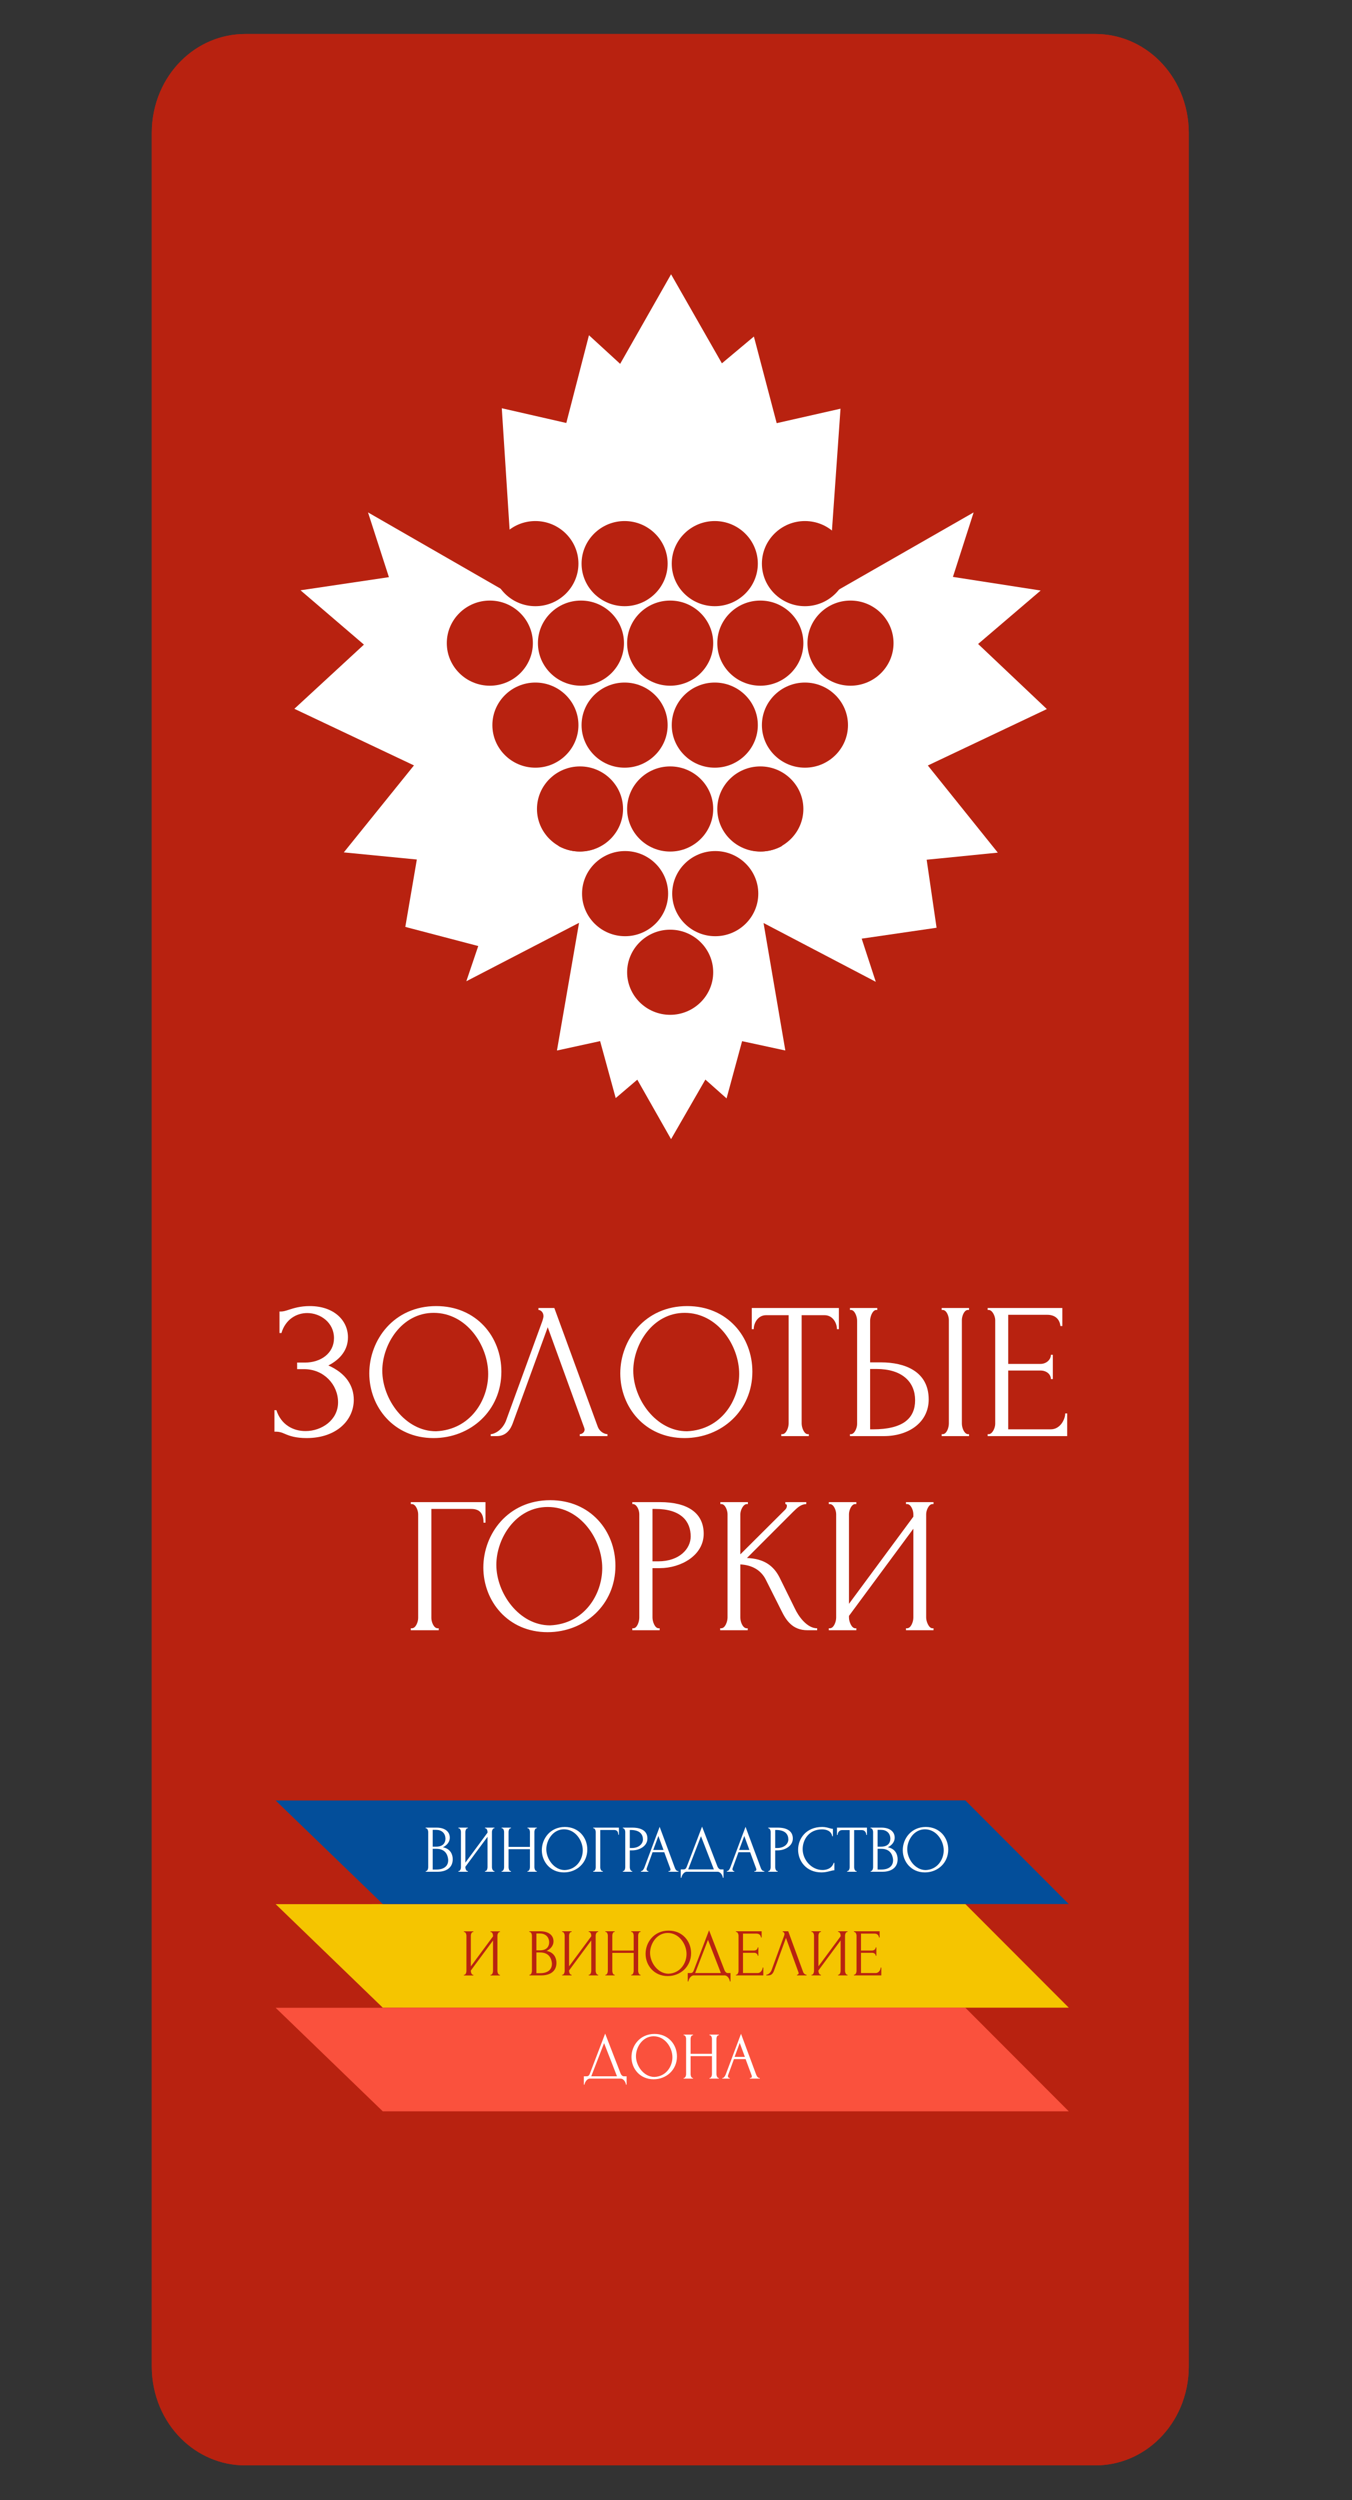 <?xml version="1.0" encoding="UTF-8" standalone="no"?> <svg xmlns="http://www.w3.org/2000/svg" xmlns:xlink="http://www.w3.org/1999/xlink" xmlns:serif="http://www.serif.com/" width="100%" height="100%" viewBox="0 0 237 438" xml:space="preserve" style="fill-rule:evenodd;clip-rule:evenodd;stroke-linecap:round;stroke-linejoin:round;stroke-miterlimit:1.5;"><rect x="0" y="0" width="237" height="438" fill="#333333" stroke="none"/> <g transform="matrix(0.114,0,0,0.114,-267.034,-570.147)"> <g transform="matrix(0.794,0,0,1,-84.607,54.848)"> <path d="M5318.43,5150.7C5318.43,5089.14 5255.5,5039.16 5177.99,5039.16L3531.53,5039.16C3454.02,5039.16 3391.09,5089.14 3391.09,5150.7L3391.09,8583.12C3391.09,8644.68 3454.02,8694.66 3531.53,8694.66L5177.99,8694.66C5255.5,8694.66 5318.43,8644.68 5318.43,8583.12L5318.43,5150.7Z" style="fill:rgb(184,34,16);stroke:rgb(184,34,16);stroke-width:80.94px;"></path> </g> <g transform="matrix(0.794,0,0,1,-84.607,54.848)"> <path d="M5318.43,5150.7C5318.43,5089.14 5255.5,5039.16 5177.99,5039.16L3531.53,5039.16C3454.02,5039.16 3391.09,5089.14 3391.09,5150.7L3391.09,8583.12C3391.09,8644.68 3454.02,8694.66 3531.53,8694.66L5177.99,8694.66C5255.5,8694.66 5318.43,8644.68 5318.43,8583.12L5318.43,5150.7Z" style="fill:rgb(184,34,16);stroke:rgb(184,34,16);stroke-width:80.94px;"></path> </g> <g transform="matrix(1.407,0,0,1.407,731.092,4653.04)"> <g transform="matrix(0.984,0,0,0.972,1249.64,328.814)"> <path d="M302.613,492.142L464.622,586.417L451.186,375.088L522.84,391.659L548.006,293.05L582.655,325.215L639.188,224.583L695.653,324.635L731.179,294.509L756.497,391.861L827.39,375.6L812.734,586.308L975.242,492.144L952.238,564.621L1049.69,579.93L980.215,639.98L1056.56,713.127L924.371,776.532L1002.07,874.449L923.069,882.419L934.073,958.84L850.901,971.106L866.566,1019.61L741.904,953.538L766.104,1096.79L718.082,1086.3L700.836,1150.62L677.304,1129.46L639.188,1196.41L601.695,1129.56L577.714,1150.25L560.397,1086.24L512.44,1096.82L537,953.309L411.801,1018.98L425.043,979.408L344.028,957.91L356.837,882.182L275.724,874.177L353.631,776.437L220.807,712.83L298.072,640.706L227.639,579.654L325.825,564.902L302.613,492.142Z" style="fill:white;"></path> </g> <g transform="matrix(1.063,0,0,1.051,-121.189,-127.11)"> <g transform="matrix(4.167,0,0,4.167,515.851,-279.398)"> <path d="M282.963,322.897C288.421,322.897 292.873,318.446 292.873,312.985C292.873,307.524 288.421,303.072 282.963,303.072C277.502,303.072 273.047,307.524 273.047,312.985C273.047,318.445 277.502,322.898 282.963,322.897Z" style="fill:rgb(184,34,16);stroke:rgb(184,34,16);stroke-width:1.41px;stroke-linecap:butt;stroke-miterlimit:2;"></path> </g> <g transform="matrix(4.167,0,0,4.167,515.851,-279.398)"> <path d="M305.444,322.897C310.902,322.897 315.353,318.446 315.353,312.985C315.353,307.524 310.902,303.072 305.444,303.072C299.982,303.072 295.529,307.524 295.529,312.985C295.531,318.445 299.982,322.898 305.444,322.897Z" style="fill:rgb(184,34,16);stroke:rgb(184,34,16);stroke-width:1.41px;stroke-linecap:butt;stroke-miterlimit:2;"></path> </g> <g transform="matrix(4.167,0,0,4.167,515.851,-279.398)"> <path d="M327.453,322.897C332.916,322.897 337.368,318.446 337.368,312.985C337.369,307.524 332.916,303.072 327.453,303.072C321.996,303.072 317.54,307.524 317.54,312.985C317.54,318.445 321.996,322.898 327.453,322.897Z" style="fill:rgb(184,34,16);stroke:rgb(184,34,16);stroke-width:1.41px;stroke-linecap:butt;stroke-miterlimit:2;"></path> </g> <g transform="matrix(4.167,0,0,4.167,515.851,-279.398)"> <path d="M349.699,322.897C355.161,322.897 359.613,318.446 359.613,312.985C359.616,307.524 355.161,303.072 349.699,303.072C344.24,303.072 339.787,307.524 339.787,312.985C339.787,318.445 344.24,322.898 349.699,322.897Z" style="fill:rgb(184,34,16);stroke:rgb(184,34,16);stroke-width:1.41px;stroke-linecap:butt;stroke-miterlimit:2;"></path> </g> <g transform="matrix(4.167,0,0,4.167,515.851,-279.398)"> <path d="M371.949,322.897C377.408,322.897 381.861,318.446 381.861,312.985C381.861,307.524 377.408,303.072 371.945,303.072C366.49,303.072 362.034,307.524 362.034,312.985C362.034,318.445 366.49,322.898 371.949,322.897Z" style="fill:rgb(184,34,16);stroke:rgb(184,34,16);stroke-width:1.41px;stroke-linecap:butt;stroke-miterlimit:2;"></path> </g> <g transform="matrix(4.167,0,0,4.167,515.851,-279.398)"> <path d="M294.201,343.343C299.662,343.343 304.117,338.892 304.117,333.431C304.117,327.971 299.662,323.52 294.201,323.52C288.742,323.519 284.292,327.971 284.292,333.431C284.292,338.892 288.742,343.343 294.201,343.343Z" style="fill:rgb(184,34,16);stroke:rgb(184,34,16);stroke-width:1.41px;stroke-linecap:butt;stroke-miterlimit:2;"></path> </g> <g transform="matrix(4.167,0,0,4.167,515.851,-279.398)"> <path d="M316.218,343.343C321.671,343.343 326.127,338.892 326.127,333.431C326.127,327.971 321.671,323.52 316.214,323.52C310.756,323.519 306.3,327.971 306.3,333.431C306.3,338.892 310.756,343.343 316.218,343.343Z" style="fill:rgb(184,34,16);stroke:rgb(184,34,16);stroke-width:1.41px;stroke-linecap:butt;stroke-miterlimit:2;"></path> </g> <g transform="matrix(4.167,0,0,4.167,515.851,-279.398)"> <path d="M338.462,343.343C343.921,343.343 348.376,338.892 348.376,333.431C348.376,327.971 343.921,323.52 338.46,323.52C333,323.519 328.549,327.971 328.549,333.431C328.549,338.892 333,343.343 338.462,343.343Z" style="fill:rgb(184,34,16);stroke:rgb(184,34,16);stroke-width:1.41px;stroke-linecap:butt;stroke-miterlimit:2;"></path> </g> <g transform="matrix(4.167,0,0,4.167,515.851,-279.398)"> <path d="M360.708,343.343C366.166,343.343 370.621,338.892 370.621,333.431C370.621,327.971 366.166,323.52 360.708,323.52C355.25,323.519 350.792,327.971 350.792,333.431C350.792,338.892 355.246,343.343 360.708,343.343Z" style="fill:rgb(184,34,16);stroke:rgb(184,34,16);stroke-width:1.41px;stroke-linecap:butt;stroke-miterlimit:2;"></path> </g> <g transform="matrix(4.167,0,0,4.167,515.851,-279.398)"> <path d="M294.201,303.067C299.662,303.067 304.117,298.615 304.117,293.153C304.117,287.694 299.662,283.241 294.201,283.241C288.742,283.24 284.292,287.694 284.292,293.153C284.292,298.615 288.742,303.068 294.201,303.067Z" style="fill:rgb(184,34,16);stroke:rgb(184,34,16);stroke-width:1.41px;stroke-linecap:butt;stroke-miterlimit:2;"></path> </g> <g transform="matrix(4.167,0,0,4.167,515.851,-279.398)"> <path d="M316.218,303.067C321.671,303.067 326.127,298.615 326.127,293.153C326.127,287.694 321.671,283.241 316.214,283.241C310.756,283.24 306.3,287.694 306.3,293.153C306.3,298.615 310.756,303.068 316.218,303.067Z" style="fill:rgb(184,34,16);stroke:rgb(184,34,16);stroke-width:1.41px;stroke-linecap:butt;stroke-miterlimit:2;"></path> </g> <g transform="matrix(4.167,0,0,4.167,515.851,-279.398)"> <path d="M338.462,303.067C343.921,303.067 348.376,298.615 348.376,293.153C348.376,287.694 343.921,283.241 338.46,283.241C333,283.24 328.549,287.694 328.549,293.153C328.549,298.615 333,303.068 338.462,303.067Z" style="fill:rgb(184,34,16);stroke:rgb(184,34,16);stroke-width:1.41px;stroke-linecap:butt;stroke-miterlimit:2;"></path> </g> <g transform="matrix(4.167,0,0,4.167,515.851,-279.398)"> <path d="M360.708,303.067C366.166,303.067 370.621,298.615 370.621,293.153C370.621,287.694 366.166,283.241 360.708,283.241C355.25,283.24 350.792,287.694 350.792,293.153C350.792,298.615 355.246,303.068 360.708,303.067Z" style="fill:rgb(184,34,16);stroke:rgb(184,34,16);stroke-width:1.41px;stroke-linecap:butt;stroke-miterlimit:2;"></path> </g> <g transform="matrix(4.167,0,0,4.167,515.851,-279.398)"> <path d="M305.208,364.259C310.668,364.259 315.123,359.804 315.123,354.343C315.123,348.882 310.667,344.432 305.208,344.432C299.746,344.432 295.296,348.882 295.296,354.343C295.296,359.804 299.746,364.259 305.208,364.259Z" style="fill:rgb(184,34,16);stroke:rgb(184,34,16);stroke-width:1.41px;stroke-linecap:butt;stroke-miterlimit:2;"></path> </g> <g transform="matrix(2.691,3.181,-3.181,2.691,2093.06,-727.362)"> <clipPath id="_clip1"> <rect x="306.904" y="344.432" width="8.219" height="19.827"></rect> </clipPath> <g clip-path="url(#_clip1)"> <path d="M305.208,364.259C310.668,364.259 315.123,359.804 315.123,354.343C315.123,348.882 310.667,344.432 305.208,344.432C299.746,344.432 295.296,348.882 295.296,354.343C295.296,359.804 299.746,364.259 305.208,364.259Z" style="fill:rgb(184,34,16);stroke:rgb(184,34,16);stroke-width:1.42px;stroke-linecap:butt;stroke-miterlimit:2;"></path> </g> </g> <g transform="matrix(4.167,0,0,4.167,515.851,-279.398)"> <path d="M327.453,364.259C332.916,364.259 337.368,359.804 337.368,354.343C337.369,348.882 332.916,344.432 327.453,344.432C321.996,344.432 317.54,348.882 317.54,354.343C317.54,359.804 321.996,364.259 327.453,364.259Z" style="fill:rgb(184,34,16);stroke:rgb(184,34,16);stroke-width:1.41px;stroke-linecap:butt;stroke-miterlimit:2;"></path> </g> <g transform="matrix(4.167,0,0,4.167,515.851,-279.398)"> <path d="M349.699,364.259C355.161,364.259 359.613,359.804 359.613,354.343C359.616,348.882 355.161,344.432 349.699,344.432C344.24,344.432 339.787,348.882 339.787,354.343C339.787,359.804 344.24,364.259 349.699,364.259Z" style="fill:rgb(184,34,16);stroke:rgb(184,34,16);stroke-width:1.41px;stroke-linecap:butt;stroke-miterlimit:2;"></path> </g> <g transform="matrix(4.167,0,0,4.167,515.851,-279.398)"> <path d="M316.333,385.369C321.791,385.369 326.245,380.917 326.245,375.455C326.245,369.993 321.791,365.541 316.332,365.541C310.871,365.541 306.419,369.993 306.419,375.455C306.419,380.917 310.871,385.369 316.333,385.369Z" style="fill:rgb(184,34,16);stroke:rgb(184,34,16);stroke-width:1.41px;stroke-linecap:butt;stroke-miterlimit:2;"></path> </g> <g transform="matrix(4.167,0,0,4.167,515.851,-279.398)"> <path d="M338.58,385.369C344.039,385.369 348.49,380.917 348.49,375.455C348.49,369.993 344.039,365.541 338.576,365.541C333.118,365.541 328.663,369.993 328.663,375.455C328.663,380.917 333.118,385.369 338.58,385.369Z" style="fill:rgb(184,34,16);stroke:rgb(184,34,16);stroke-width:1.41px;stroke-linecap:butt;stroke-miterlimit:2;"></path> </g> <g transform="matrix(4.167,0,0,4.167,515.851,-279.398)"> <path d="M327.453,404.975C332.916,404.975 337.368,400.524 337.368,395.064C337.369,389.602 332.916,385.15 327.453,385.15C321.996,385.15 317.54,389.602 317.54,395.064C317.54,400.524 321.996,404.976 327.453,404.975Z" style="fill:rgb(184,34,16);stroke:rgb(184,34,16);stroke-width:1.41px;stroke-linecap:butt;stroke-miterlimit:2;"></path> </g> <g transform="matrix(-2.691,3.181,3.181,2.691,1667.81,-727.362)"> <clipPath id="_clip2"> <rect x="306.904" y="344.432" width="8.219" height="19.827"></rect> </clipPath> <g clip-path="url(#_clip2)"> <path d="M305.208,364.259C310.668,364.259 315.123,359.804 315.123,354.343C315.123,348.882 310.667,344.432 305.208,344.432C299.746,344.432 295.296,348.882 295.296,354.343C295.296,359.804 299.746,364.259 305.208,364.259Z" style="fill:rgb(184,34,16);stroke:rgb(184,34,16);stroke-width:1.42px;stroke-linecap:butt;stroke-miterlimit:2;"></path> </g> </g> </g> </g> <g transform="matrix(1,0,0,1,2133.8,6104.38)"> <g transform="matrix(4.004,0,0,3.01,-303.547,-3564.31)"> <g> <path d="M235.243,1498.27L235.988,1498.27C237.552,1491.23 241.798,1488.06 245.895,1488.06C250.96,1488.06 256.175,1492.92 256.175,1500.85C256.175,1508.68 251.035,1513.34 245.076,1513.34L242.022,1513.34L242.022,1516.7L244.703,1516.7C252.227,1516.7 257.739,1524.53 257.739,1533.65C257.739,1542.67 251.482,1548.32 245.225,1548.32C240.457,1548.32 235.839,1545.05 234.051,1537.62L233.306,1537.62L233.306,1548.62L233.977,1548.62C235.094,1548.62 236.063,1549.01 237.254,1549.71C239.117,1550.8 241.5,1551.89 245.672,1551.89C257.143,1551.89 263.773,1542.77 263.773,1532.36C263.773,1525.23 260.793,1518.79 254.015,1514.82C258.782,1511.55 261.538,1506.69 261.538,1500.45C261.538,1491.83 256.175,1484.5 246.864,1484.5C243.214,1484.5 240.681,1485.59 238.819,1486.38C237.701,1486.87 236.733,1487.27 235.914,1487.27L235.243,1487.27L235.243,1498.27Z" style="fill:white;fill-rule:nonzero;"></path> <path d="M295.431,1484.5C279.118,1484.5 269.732,1501.84 269.732,1518.88C269.732,1535.93 279.118,1551.89 294.388,1551.89C308.69,1551.89 320.459,1537.81 320.459,1517.99C320.459,1500.15 310.85,1484.5 295.431,1484.5ZM295.356,1548.42C283.512,1548.42 274.723,1532.07 274.723,1517.5C274.723,1504.02 282.172,1487.96 294.462,1487.96C307.126,1487.96 315.394,1504.61 315.394,1519.18C315.394,1532.36 308.69,1547.62 295.356,1548.42Z" style="fill:white;fill-rule:nonzero;"></path> <path d="M338.262,1495.3L352.266,1546.63C352.341,1547.03 352.415,1547.33 352.415,1547.53C352.415,1549.01 351.373,1549.9 350.553,1549.9L350.553,1550.89L361.205,1550.89L361.205,1549.9C359.492,1549.81 358.002,1548.02 357.481,1546.14L340.795,1485.49L334.687,1485.49L334.687,1486.48C335.581,1486.48 336.624,1487.67 336.624,1489.65C336.624,1490.14 336.475,1490.94 336.251,1491.93L322.173,1543.26C320.608,1548.22 317.554,1549.9 316.362,1549.9L316.362,1550.89L318.672,1550.89C322.322,1550.89 324.035,1547.43 324.929,1543.96L338.262,1495.3Z" style="fill:white;fill-rule:nonzero;"></path> <path d="M391.82,1484.5C375.507,1484.5 366.122,1501.84 366.122,1518.88C366.122,1535.93 375.507,1551.89 390.778,1551.89C405.08,1551.89 416.849,1537.81 416.849,1517.99C416.849,1500.15 407.24,1484.5 391.82,1484.5ZM391.746,1548.42C379.902,1548.42 371.112,1532.07 371.112,1517.5C371.112,1504.02 378.561,1487.96 390.852,1487.96C403.515,1487.96 411.784,1504.61 411.784,1519.18C411.784,1532.36 405.08,1547.62 391.746,1548.42Z" style="fill:white;fill-rule:nonzero;"></path> <path d="M438.153,1549.9C436.663,1549.9 435.769,1546.44 435.769,1544.45L435.769,1489.15L444.559,1489.15C447.762,1489.15 449.326,1493.22 449.326,1496.29L450.071,1496.29L450.071,1485.49L416.626,1485.49L416.626,1496.29L417.37,1496.29C417.37,1493.22 418.935,1489.15 422.138,1489.15L430.779,1489.15L430.779,1544.45C430.779,1546.44 429.885,1549.9 428.32,1549.9L427.948,1549.9L427.948,1550.89L438.525,1550.89L438.525,1549.9L438.153,1549.9Z" style="fill:white;fill-rule:nonzero;"></path> <path d="M454.317,1550.89L467.279,1550.89C477.037,1550.89 484.56,1543.76 484.56,1532.16C484.56,1517.89 475.472,1513.24 466.236,1513.24L462.064,1513.24L462.064,1491.93C462.064,1490.05 462.884,1486.77 464.299,1486.48L464.82,1486.48L464.82,1485.49L454.317,1485.49L454.317,1486.48L454.69,1486.48C456.18,1486.48 457.073,1489.95 457.073,1491.93L457.073,1544.75C457.073,1546.63 456.105,1549.9 454.69,1549.9L454.317,1549.9L454.317,1550.89ZM462.064,1547.43L462.064,1516.61L464.522,1516.61C474.281,1516.61 479.346,1523.15 479.346,1532.56C479.346,1541.78 474.727,1547.43 463.182,1547.43L462.064,1547.43ZM489.551,1486.48L489.923,1486.48C491.488,1486.48 492.307,1489.75 492.307,1491.63L492.307,1544.45C492.307,1546.54 491.488,1549.9 489.923,1549.9L489.551,1549.9L489.551,1550.89L500.054,1550.89L500.054,1549.9L499.533,1549.9C498.117,1549.61 497.298,1546.54 497.298,1544.45L497.298,1491.63C497.298,1489.85 498.043,1486.77 499.458,1486.48L500.054,1486.48L500.054,1485.49L489.551,1485.49L489.551,1486.48Z" style="fill:white;fill-rule:nonzero;"></path> <path d="M507.205,1550.89L537.746,1550.89L537.746,1539.3L537.001,1539.3C537.001,1542.08 535.213,1547.43 531.414,1547.43L515.101,1547.43L515.101,1517.4L527.466,1517.4C529.85,1517.4 531.489,1519.38 531.489,1521.76L532.234,1521.76L532.234,1509.37L531.489,1509.37C531.489,1511.85 529.775,1514.03 527.466,1514.03L515.101,1514.03L515.101,1488.95L530.073,1488.95C533.425,1488.95 534.915,1491.63 535.139,1494.7L535.884,1494.7L535.884,1485.49L507.205,1485.49L507.205,1486.48L507.577,1486.48C509.067,1486.48 510.11,1489.75 510.11,1491.63L510.11,1544.65C510.11,1546.63 509.067,1549.9 507.577,1549.9L507.205,1549.9L507.205,1550.89Z" style="fill:white;fill-rule:nonzero;"></path> <path d="M296.027,1649.01C294.462,1649.01 293.569,1645.74 293.569,1643.76L293.569,1588.06L308.839,1588.06C312.117,1588.06 313.606,1590.34 313.606,1595.1L314.351,1595.1L314.351,1584.59L285.673,1584.59L285.673,1585.58L286.045,1585.58C287.609,1585.58 288.503,1588.85 288.503,1590.74L288.503,1643.76C288.503,1645.74 287.609,1649.01 286.045,1649.01L285.673,1649.01L285.673,1650L296.399,1650L296.399,1649.01L296.027,1649.01Z" style="fill:white;fill-rule:nonzero;"></path> <path d="M339.231,1583.6C322.918,1583.6 313.532,1600.94 313.532,1617.99C313.532,1635.04 322.918,1650.99 338.188,1650.99C352.49,1650.99 364.259,1636.92 364.259,1617.1C364.259,1599.26 354.65,1583.6 339.231,1583.6ZM339.156,1647.52C327.312,1647.52 318.523,1631.17 318.523,1616.6C318.523,1603.12 325.972,1587.07 338.262,1587.07C350.926,1587.07 359.194,1603.72 359.194,1618.29C359.194,1631.47 352.49,1646.73 339.156,1647.52Z" style="fill:white;fill-rule:nonzero;"></path> <path d="M370.74,1585.58L371.112,1585.58C372.602,1585.88 373.422,1588.85 373.422,1590.74L373.422,1643.56C373.422,1645.54 372.602,1649.01 371.112,1649.01L370.74,1649.01L370.74,1650L381.243,1650L381.243,1649.01L380.87,1649.01C379.381,1649.01 378.487,1645.54 378.487,1643.56L378.487,1618.29L381.317,1618.29C389.362,1618.29 398.152,1611.85 398.152,1600.75C398.152,1590.44 392.342,1584.59 381.317,1584.59L370.74,1584.59L370.74,1585.58ZM379.53,1588.06C389.66,1588.06 393.161,1594.6 393.161,1602.13C393.161,1608.48 388.766,1614.82 380.721,1614.82L378.487,1614.82L378.487,1588.06L379.53,1588.06Z" style="fill:white;fill-rule:nonzero;"></path> <path d="M404.484,1650L415.061,1650L415.061,1649.01L414.54,1649.01C413.05,1648.71 412.231,1645.64 412.231,1643.56L412.231,1616.4C416.7,1616.7 420.127,1619.28 421.989,1624.13L428.022,1640.09C429.81,1644.95 432.268,1650 438.004,1650L441.729,1650L441.729,1649.01C437.781,1649.01 434.503,1642.77 433.162,1638.9L427.278,1623.04C424.968,1617 421.244,1613.43 414.763,1613.13L432.417,1589.64C434.205,1587.27 435.546,1585.68 437.557,1585.58L437.557,1584.59L429.512,1584.59L429.512,1585.58C429.885,1585.58 430.108,1585.88 430.108,1586.47C430.108,1587.17 429.885,1587.86 429.512,1588.36L412.231,1611.25L412.231,1590.74C412.231,1588.85 413.273,1585.58 414.763,1585.58L415.136,1585.58L415.136,1584.59L404.558,1584.59L404.558,1585.58L404.931,1585.58C406.42,1585.58 407.314,1588.85 407.314,1590.74L407.314,1643.56C407.314,1645.54 406.42,1649.01 404.856,1649.01L404.484,1649.01L404.484,1650Z" style="fill:white;fill-rule:nonzero;"></path> <path d="M475.845,1650L486.422,1650L486.422,1649.01L486.05,1649.01C484.56,1649.01 483.592,1645.44 483.592,1643.56L483.592,1590.74C483.592,1588.85 484.56,1585.58 486.05,1585.58L486.422,1585.58L486.422,1584.59L475.845,1584.59L475.845,1585.58L476.217,1585.58C477.782,1585.58 478.675,1588.85 478.675,1590.74L478.675,1592.02L453.945,1636.52L453.945,1590.74C453.945,1588.95 454.764,1585.88 456.18,1585.58L456.775,1585.58L456.775,1584.59L446.198,1584.59L446.198,1585.58L446.57,1585.58C448.135,1585.58 449.029,1588.85 449.029,1590.74L449.029,1643.56C449.029,1645.64 448.135,1649.01 446.57,1649.01L446.198,1649.01L446.198,1650L456.775,1650L456.775,1649.01L456.403,1649.01C454.913,1649.01 453.945,1645.54 453.945,1643.56L453.945,1642.67L478.675,1598.17L478.675,1643.56C478.675,1645.64 477.782,1649.01 476.217,1649.01L475.845,1649.01L475.845,1650Z" style="fill:white;fill-rule:nonzero;"></path> </g> </g> </g> <g transform="matrix(1.119,0,0,1.119,-1440.87,-1206.92)"> <g transform="matrix(1,0,0,1,-51.096,694.263)"> <path d="M3810.83,7468.76L4758.53,7468.6L4900.69,7610.94L3958.03,7610.94L3810.83,7468.76Z" style="fill:rgb(245,197,0);"></path> </g> <g transform="matrix(1,0,0,1,-51.096,551.92)"> <path d="M3810.83,7468.76L4758.53,7468.6L4900.69,7610.94L3958.03,7610.94L3810.83,7468.76Z" style="fill:rgb(3,78,154);"></path> </g> <g transform="matrix(0.918,0,0,0.918,392.553,766.091)"> <g transform="matrix(1.029,0,0,1,1391.63,452.712)"> <path d="M2430.51,7556.48L2447.9,7556.48C2459.08,7556.48 2469.76,7551.48 2469.76,7537.68C2469.76,7530.58 2466.36,7521.98 2455.48,7519.88C2459.66,7517.78 2465.49,7513.18 2465.49,7505.48C2465.49,7496.38 2458.3,7490.48 2446.25,7490.48L2430.32,7490.48L2430.32,7491.48L2430.8,7491.48C2432.94,7491.48 2434.11,7494.88 2434.11,7496.78L2434.11,7549.98C2434.11,7551.98 2432.94,7555.48 2431,7555.48L2430.51,7555.48L2430.51,7556.48ZM2463.16,7539.38C2463.16,7548.08 2456.74,7553.18 2446.25,7553.18L2440.62,7553.18L2440.62,7522.18L2446.06,7522.18C2456.45,7522.18 2462.09,7527.98 2463.16,7538.28L2463.16,7539.38ZM2459.17,7507.08C2459.17,7512.38 2456.45,7518.98 2445.67,7518.98L2440.62,7518.98L2440.62,7493.78L2445.47,7493.78C2453.64,7493.78 2458.79,7498.68 2459.17,7506.38L2459.17,7507.08Z" style="fill:white;fill-rule:nonzero;"></path> </g> <g transform="matrix(1.029,0,0,1,1391.63,452.712)"> <path d="M2516.69,7556.48L2530.49,7556.48L2530.49,7555.48L2530.01,7555.48C2528.06,7555.48 2526.8,7551.88 2526.8,7549.98L2526.8,7496.68C2526.8,7494.78 2528.06,7491.48 2530.01,7491.48L2530.49,7491.48L2530.49,7490.48L2516.69,7490.48L2516.69,7491.48L2517.18,7491.48C2519.22,7491.48 2520.39,7494.78 2520.39,7496.68L2520.39,7497.98L2488.13,7542.88L2488.13,7496.68C2488.13,7494.88 2489.2,7491.78 2491.04,7491.48L2491.82,7491.48L2491.82,7490.48L2478.02,7490.48L2478.02,7491.48L2478.51,7491.48C2480.55,7491.48 2481.72,7494.78 2481.72,7496.68L2481.72,7549.98C2481.72,7552.08 2480.55,7555.48 2478.51,7555.48L2478.02,7555.48L2478.02,7556.48L2491.82,7556.48L2491.82,7555.48L2491.34,7555.48C2489.39,7555.48 2488.13,7551.98 2488.13,7549.98L2488.13,7549.08L2520.39,7504.18L2520.39,7549.98C2520.39,7552.08 2519.22,7555.48 2517.18,7555.48L2516.69,7555.48L2516.69,7556.48Z" style="fill:white;fill-rule:nonzero;"></path> </g> <g transform="matrix(1.029,0,0,1,1391.63,452.712)"> <path d="M2578.49,7556.48L2592.09,7556.48L2592.09,7555.48L2591.61,7555.48C2589.86,7555.48 2588.59,7551.98 2588.59,7549.98L2588.59,7496.68C2588.59,7494.78 2589.57,7491.48 2591.61,7491.48L2592.09,7491.48L2592.09,7490.48L2578.49,7490.48L2578.49,7491.48L2578.97,7491.48C2581.01,7491.48 2582.08,7494.78 2582.08,7496.68L2582.08,7519.28L2550.99,7519.28L2550.99,7496.68C2550.99,7494.78 2551.96,7491.48 2554,7491.48L2554.49,7491.48L2554.49,7490.48L2540.89,7490.48L2540.89,7491.48L2541.37,7491.48C2543.41,7491.48 2544.48,7494.78 2544.48,7496.68L2544.48,7549.98C2544.48,7552.08 2543.32,7555.48 2541.37,7555.48L2540.89,7555.48L2540.89,7556.48L2554.49,7556.48L2554.49,7555.48L2554,7555.48C2552.06,7555.48 2550.99,7551.98 2550.99,7549.98L2550.99,7522.78L2582.08,7522.78L2582.08,7549.98C2582.08,7552.08 2580.92,7555.48 2578.97,7555.48L2578.49,7555.48L2578.49,7556.48Z" style="fill:white;fill-rule:nonzero;"></path> </g> <g transform="matrix(1.029,0,0,1,1391.63,452.712)"> <path d="M2632.9,7489.48C2611.62,7489.48 2599.38,7506.98 2599.38,7524.18C2599.38,7541.38 2611.62,7557.48 2631.54,7557.48C2650.19,7557.48 2665.55,7543.28 2665.55,7523.28C2665.55,7505.28 2653.01,7489.48 2632.9,7489.48ZM2632.8,7553.98C2617.35,7553.98 2605.89,7537.48 2605.89,7522.78C2605.89,7509.18 2615.61,7492.98 2631.64,7492.98C2648.15,7492.98 2658.94,7509.78 2658.94,7524.48C2658.94,7537.78 2650.19,7553.18 2632.8,7553.98Z" style="fill:white;fill-rule:nonzero;"></path> </g> <g transform="matrix(1.029,0,0,1,1391.63,452.712)"> <path d="M2687.6,7555.48C2685.56,7555.48 2684.39,7552.18 2684.39,7550.18L2684.39,7493.98L2704.31,7493.98C2708.59,7493.98 2710.53,7496.28 2710.53,7501.08L2711.5,7501.08L2711.5,7490.48L2674.1,7490.48L2674.1,7491.48L2674.58,7491.48C2676.62,7491.48 2677.79,7494.78 2677.79,7496.68L2677.79,7550.18C2677.79,7552.18 2676.62,7555.48 2674.58,7555.48L2674.1,7555.48L2674.1,7556.48L2688.09,7556.48L2688.09,7555.48L2687.6,7555.48Z" style="fill:white;fill-rule:nonzero;"></path> </g> <g transform="matrix(1.029,0,0,1,1391.63,452.712)"> <path d="M2717.24,7491.48L2717.72,7491.48C2719.66,7491.78 2720.73,7494.78 2720.73,7496.68L2720.73,7549.98C2720.73,7551.98 2719.66,7555.48 2717.72,7555.48L2717.24,7555.48L2717.24,7556.48L2730.94,7556.48L2730.94,7555.48L2730.45,7555.48C2728.51,7555.48 2727.34,7551.98 2727.34,7549.98L2727.34,7524.48L2731.03,7524.48C2741.53,7524.48 2752.99,7517.98 2752.99,7506.78C2752.99,7496.38 2745.41,7490.48 2731.03,7490.48L2717.24,7490.48L2717.24,7491.48ZM2728.7,7493.98C2741.91,7493.98 2746.48,7500.58 2746.48,7508.18C2746.48,7514.58 2740.75,7520.98 2730.26,7520.98L2727.34,7520.98L2727.34,7493.98L2728.7,7493.98Z" style="fill:white;fill-rule:nonzero;"></path> </g> <g transform="matrix(1.029,0,0,1,1391.63,452.712)"> <path d="M2783.7,7556.48L2798.08,7556.48L2798.08,7555.48L2797.59,7555.48C2794.97,7555.48 2793.41,7552.38 2792.54,7549.68L2770.77,7489.28L2748.52,7550.28C2747.45,7553.08 2745.7,7555.48 2744.05,7555.48L2743.57,7555.48L2743.57,7556.48L2754.35,7556.48L2754.35,7555.48L2753.87,7555.48C2752.8,7555.48 2751.73,7554.38 2751.73,7552.68C2751.73,7552.18 2751.83,7551.68 2752.02,7551.18L2760.47,7527.28L2777.48,7527.28L2786.22,7551.58C2786.41,7552.18 2786.51,7552.78 2786.51,7553.28C2786.51,7554.78 2785.74,7555.48 2784.18,7555.48L2783.7,7555.48L2783.7,7556.48ZM2768.93,7502.98L2776.41,7523.88L2761.45,7523.88L2768.93,7502.98Z" style="fill:white;fill-rule:nonzero;"></path> </g> <g transform="matrix(1.029,0,0,1,1391.63,452.712)"> <path d="M2859.58,7552.98C2857.54,7552.98 2855.89,7550.98 2855.01,7548.98L2832.47,7488.98L2810.12,7549.28C2809.25,7551.78 2807.79,7552.98 2805.75,7552.98L2801.47,7552.98L2801.47,7565.48L2802.45,7565.48C2802.74,7562.18 2805.95,7556.48 2810.22,7556.48L2855.01,7556.48C2859.38,7556.48 2862.4,7561.88 2862.69,7565.48L2863.66,7565.48L2863.66,7552.98L2859.58,7552.98ZM2830.91,7503.28L2849.67,7552.98L2812.26,7552.98L2830.91,7503.28Z" style="fill:white;fill-rule:nonzero;"></path> </g> <g transform="matrix(1.029,0,0,1,1391.63,452.712)"> <path d="M2908.64,7556.48L2923.03,7556.48L2923.03,7555.48L2922.54,7555.48C2919.92,7555.48 2918.36,7552.38 2917.49,7549.68L2895.72,7489.28L2873.47,7550.28C2872.4,7553.08 2870.66,7555.48 2869,7555.48L2868.52,7555.48L2868.52,7556.48L2879.3,7556.48L2879.3,7555.48L2878.82,7555.48C2877.75,7555.48 2876.68,7554.38 2876.68,7552.68C2876.68,7552.18 2876.78,7551.68 2876.97,7551.18L2885.42,7527.28L2902.43,7527.28L2911.17,7551.58C2911.37,7552.18 2911.46,7552.78 2911.46,7553.28C2911.46,7554.78 2910.68,7555.48 2909.13,7555.48L2908.64,7555.48L2908.64,7556.48ZM2893.88,7502.98L2901.36,7523.88L2886.39,7523.88L2893.88,7502.98Z" style="fill:white;fill-rule:nonzero;"></path> </g> <g transform="matrix(1.029,0,0,1,1391.63,452.712)"> <path d="M2928.76,7491.48L2929.24,7491.48C2931.19,7491.78 2932.26,7494.78 2932.26,7496.68L2932.26,7549.98C2932.26,7551.98 2931.19,7555.48 2929.24,7555.48L2928.76,7555.48L2928.76,7556.48L2942.46,7556.48L2942.46,7555.48L2941.97,7555.48C2940.03,7555.48 2938.86,7551.98 2938.86,7549.98L2938.86,7524.48L2942.55,7524.48C2953.05,7524.48 2964.51,7517.98 2964.51,7506.78C2964.51,7496.38 2956.93,7490.48 2942.55,7490.48L2928.76,7490.48L2928.76,7491.48ZM2940.22,7493.98C2953.44,7493.98 2958,7500.58 2958,7508.18C2958,7514.58 2952.27,7520.98 2941.78,7520.98L2938.86,7520.98L2938.86,7493.98L2940.22,7493.98Z" style="fill:white;fill-rule:nonzero;"></path> </g> <g transform="matrix(1.029,0,0,1,1391.63,452.712)"> <path d="M3006.97,7493.08C3012.9,7493.08 3020.28,7494.98 3021.84,7503.38L3022.81,7503.38L3022.81,7492.28C3021.26,7492.28 3019.7,7491.98 3017.76,7491.28C3015.04,7490.48 3011.64,7489.48 3007.36,7489.48C2983.56,7489.48 2972.19,7507.08 2972.19,7523.58C2972.19,7539.98 2983.65,7557.48 3006.29,7557.48C3010.86,7557.48 3014.94,7556.48 3018.34,7555.58C3020.96,7554.88 3023,7554.28 3024.95,7554.28L3024.95,7543.18L3023.98,7543.18C3021.16,7552.28 3012.51,7553.88 3007.75,7553.88C2991.52,7553.88 2978.8,7538.48 2978.8,7522.68C2978.8,7508.68 2987.83,7493.08 3006.97,7493.08Z" style="fill:white;fill-rule:nonzero;"></path> </g> <g transform="matrix(1.029,0,0,1,1391.63,452.712)"> <path d="M3056.82,7555.48C3054.87,7555.48 3053.71,7551.98 3053.71,7549.98L3053.71,7494.18L3065.17,7494.18C3069.35,7494.18 3071.39,7498.28 3071.39,7501.38L3072.36,7501.38L3072.36,7490.48L3028.74,7490.48L3028.74,7501.38L3029.71,7501.38C3029.71,7498.28 3031.75,7494.18 3035.93,7494.18L3047.2,7494.18L3047.2,7549.98C3047.2,7551.98 3046.03,7555.48 3043.99,7555.48L3043.51,7555.48L3043.51,7556.48L3057.3,7556.48L3057.3,7555.48L3056.82,7555.48Z" style="fill:white;fill-rule:nonzero;"></path> </g> <g transform="matrix(1.029,0,0,1,1391.63,452.712)"> <path d="M3077.71,7556.48L3095.1,7556.48C3106.27,7556.48 3116.96,7551.48 3116.96,7537.68C3116.96,7530.58 3113.56,7521.98 3102.68,7519.88C3106.86,7517.78 3112.68,7513.18 3112.68,7505.48C3112.68,7496.38 3105.49,7490.48 3093.45,7490.48L3077.51,7490.48L3077.51,7491.48L3078,7491.48C3080.14,7491.48 3081.3,7494.88 3081.3,7496.78L3081.3,7549.98C3081.3,7551.98 3080.14,7555.48 3078.19,7555.48L3077.71,7555.48L3077.71,7556.48ZM3110.35,7539.38C3110.35,7548.08 3103.94,7553.18 3093.45,7553.18L3087.81,7553.18L3087.81,7522.18L3093.25,7522.18C3103.65,7522.18 3109.28,7527.98 3110.35,7538.28L3110.35,7539.38ZM3106.37,7507.08C3106.37,7512.38 3103.65,7518.98 3092.86,7518.98L3087.81,7518.98L3087.81,7493.78L3092.67,7493.78C3100.83,7493.78 3105.98,7498.68 3106.37,7506.38L3106.37,7507.08Z" style="fill:white;fill-rule:nonzero;"></path> </g> <g transform="matrix(1.029,0,0,1,1391.63,452.712)"> <path d="M3157.96,7489.48C3136.68,7489.48 3124.44,7506.98 3124.44,7524.18C3124.44,7541.38 3136.68,7557.48 3156.6,7557.48C3175.26,7557.48 3190.61,7543.28 3190.61,7523.28C3190.61,7505.28 3178.08,7489.48 3157.96,7489.48ZM3157.87,7553.98C3142.42,7553.98 3130.95,7537.48 3130.95,7522.78C3130.95,7509.18 3140.67,7492.98 3156.7,7492.98C3173.22,7492.98 3184,7509.78 3184,7524.48C3184,7537.78 3175.26,7553.18 3157.87,7553.98Z" style="fill:white;fill-rule:nonzero;"></path> </g> </g> <g transform="matrix(1,0,0,1,616.773,507.559)"> <g transform="matrix(0.945,0,0,0.918,1035.81,724.666)"> <path d="M2598.84,7656.48L2616.24,7656.48C2627.41,7656.48 2638.1,7651.48 2638.1,7637.68C2638.1,7630.58 2634.7,7621.98 2623.82,7619.88C2627.99,7617.78 2633.82,7613.18 2633.82,7605.48C2633.82,7596.38 2626.63,7590.48 2614.59,7590.48L2598.65,7590.48L2598.65,7591.48L2599.14,7591.48C2601.27,7591.48 2602.44,7594.88 2602.44,7596.78L2602.44,7649.98C2602.44,7651.98 2601.27,7655.48 2599.33,7655.48L2598.84,7655.48L2598.84,7656.48ZM2631.49,7639.38C2631.49,7648.08 2625.08,7653.18 2614.59,7653.18L2608.95,7653.18L2608.95,7622.18L2614.39,7622.18C2624.79,7622.18 2630.42,7627.98 2631.49,7638.28L2631.49,7639.38ZM2627.51,7607.08C2627.51,7612.38 2624.79,7618.98 2614,7618.98L2608.95,7618.98L2608.95,7593.78L2613.81,7593.78C2621.97,7593.78 2627.12,7598.68 2627.51,7606.38L2627.51,7607.08Z" style="fill:rgb(184,34,16);fill-rule:nonzero;"></path> </g> <g transform="matrix(0.945,0,0,0.918,1035.81,724.666)"> <path d="M2685.03,7656.48L2698.82,7656.48L2698.82,7655.48L2698.34,7655.48C2696.39,7655.48 2695.13,7651.88 2695.13,7649.98L2695.13,7596.68C2695.13,7594.78 2696.39,7591.48 2698.34,7591.48L2698.82,7591.48L2698.82,7590.48L2685.03,7590.48L2685.03,7591.48L2685.51,7591.48C2687.55,7591.48 2688.72,7594.78 2688.72,7596.68L2688.72,7597.98L2656.46,7642.88L2656.46,7596.68C2656.46,7594.88 2657.53,7591.78 2659.38,7591.48L2660.15,7591.48L2660.15,7590.48L2646.36,7590.48L2646.36,7591.48L2646.84,7591.48C2648.88,7591.48 2650.05,7594.78 2650.05,7596.68L2650.05,7649.98C2650.05,7652.08 2648.88,7655.48 2646.84,7655.48L2646.36,7655.48L2646.36,7656.48L2660.15,7656.48L2660.15,7655.48L2659.67,7655.48C2657.72,7655.48 2656.46,7651.98 2656.46,7649.98L2656.46,7649.08L2688.72,7604.18L2688.72,7649.98C2688.72,7652.08 2687.55,7655.48 2685.51,7655.48L2685.03,7655.48L2685.03,7656.48Z" style="fill:rgb(184,34,16);fill-rule:nonzero;"></path> </g> <g transform="matrix(0.945,0,0,0.918,900.809,724.778)"> <path d="M2685.03,7656.48L2698.82,7656.48L2698.82,7655.48L2698.34,7655.48C2696.39,7655.48 2695.13,7651.88 2695.13,7649.98L2695.13,7596.68C2695.13,7594.78 2696.39,7591.48 2698.34,7591.48L2698.82,7591.48L2698.82,7590.48L2685.03,7590.48L2685.03,7591.48L2685.51,7591.48C2687.55,7591.48 2688.72,7594.78 2688.72,7596.68L2688.72,7597.98L2656.46,7642.88L2656.46,7596.68C2656.46,7594.88 2657.53,7591.78 2659.38,7591.48L2660.15,7591.48L2660.15,7590.48L2646.36,7590.48L2646.36,7591.48L2646.84,7591.48C2648.88,7591.48 2650.05,7594.78 2650.05,7596.68L2650.05,7649.98C2650.05,7652.08 2648.88,7655.48 2646.84,7655.48L2646.36,7655.48L2646.36,7656.48L2660.15,7656.48L2660.15,7655.48L2659.67,7655.48C2657.72,7655.48 2656.46,7651.98 2656.46,7649.98L2656.46,7649.08L2688.72,7604.18L2688.72,7649.98C2688.72,7652.08 2687.55,7655.48 2685.51,7655.48L2685.03,7655.48L2685.03,7656.48Z" style="fill:rgb(184,34,16);fill-rule:nonzero;"></path> </g> <g transform="matrix(0.945,0,0,0.918,1035.81,724.666)"> <path d="M2746.82,7656.48L2760.43,7656.48L2760.43,7655.48L2759.94,7655.48C2758.19,7655.48 2756.93,7651.98 2756.93,7649.98L2756.93,7596.68C2756.93,7594.78 2757.9,7591.48 2759.94,7591.48L2760.43,7591.48L2760.43,7590.48L2746.82,7590.48L2746.82,7591.48L2747.31,7591.48C2749.35,7591.48 2750.42,7594.78 2750.42,7596.68L2750.42,7619.28L2719.33,7619.28L2719.33,7596.68C2719.33,7594.78 2720.3,7591.48 2722.34,7591.48L2722.82,7591.48L2722.82,7590.48L2709.22,7590.48L2709.22,7591.48L2709.71,7591.48C2711.75,7591.48 2712.82,7594.78 2712.82,7596.68L2712.82,7649.98C2712.82,7652.08 2711.65,7655.48 2709.71,7655.48L2709.22,7655.48L2709.22,7656.48L2722.82,7656.48L2722.82,7655.48L2722.34,7655.48C2720.39,7655.48 2719.33,7651.98 2719.33,7649.98L2719.33,7622.78L2750.42,7622.78L2750.42,7649.98C2750.42,7652.08 2749.25,7655.48 2747.31,7655.48L2746.82,7655.48L2746.82,7656.48Z" style="fill:rgb(184,34,16);fill-rule:nonzero;"></path> </g> <g transform="matrix(0.945,0,0,0.918,1035.81,724.666)"> <path d="M2801.23,7589.48C2779.95,7589.48 2767.71,7606.98 2767.71,7624.18C2767.71,7641.38 2779.95,7657.48 2799.87,7657.48C2818.53,7657.48 2833.88,7643.28 2833.88,7623.28C2833.88,7605.28 2821.35,7589.48 2801.23,7589.48ZM2801.14,7653.98C2785.69,7653.98 2774.22,7637.48 2774.22,7622.78C2774.22,7609.18 2783.94,7592.98 2799.97,7592.98C2816.49,7592.98 2827.27,7609.78 2827.27,7624.48C2827.27,7637.78 2818.53,7653.18 2801.14,7653.98Z" style="fill:rgb(184,34,16);fill-rule:nonzero;"></path> </g> <g transform="matrix(0.945,0,0,0.918,1035.81,724.666)"> <path d="M2887.12,7652.98C2885.08,7652.98 2883.43,7650.98 2882.56,7648.98L2860.01,7588.98L2837.67,7649.28C2836.79,7651.78 2835.34,7652.98 2833.3,7652.98L2829.02,7652.98L2829.02,7665.48L2829.99,7665.48C2830.28,7662.18 2833.49,7656.48 2837.76,7656.48L2882.56,7656.48C2886.93,7656.48 2889.94,7661.88 2890.23,7665.48L2891.2,7665.48L2891.2,7652.98L2887.12,7652.98ZM2858.46,7603.28L2877.21,7652.98L2839.81,7652.98L2858.46,7603.28Z" style="fill:rgb(184,34,16);fill-rule:nonzero;"></path> </g> <g transform="matrix(0.945,0,0,0.918,1035.81,724.666)"> <path d="M2899.07,7656.48L2938.91,7656.48L2938.91,7644.78L2937.94,7644.78C2937.94,7647.58 2935.61,7652.98 2930.65,7652.98L2909.37,7652.98L2909.37,7622.68L2925.5,7622.68C2928.61,7622.68 2930.75,7624.68 2930.75,7627.08L2931.72,7627.08L2931.72,7614.58L2930.75,7614.58C2930.75,7617.08 2928.51,7619.28 2925.5,7619.28L2909.37,7619.28L2909.37,7593.98L2928.9,7593.98C2933.28,7593.98 2935.22,7596.68 2935.51,7599.78L2936.48,7599.78L2936.48,7590.48L2899.07,7590.48L2899.07,7591.48L2899.56,7591.48C2901.5,7591.48 2902.86,7594.78 2902.86,7596.68L2902.86,7650.18C2902.86,7652.18 2901.5,7655.48 2899.56,7655.48L2899.07,7655.48L2899.07,7656.48Z" style="fill:rgb(184,34,16);fill-rule:nonzero;"></path> </g> <g transform="matrix(0.945,0,0,0.918,1035.81,724.666)"> <path d="M2971.85,7600.38L2990.12,7652.18C2990.21,7652.58 2990.31,7652.88 2990.31,7653.08C2990.31,7654.58 2988.95,7655.48 2987.88,7655.48L2987.88,7656.48L3001.78,7656.48L3001.78,7655.48C2999.54,7655.38 2997.6,7653.58 2996.92,7651.68L2975.15,7590.48L2967.18,7590.48L2967.18,7591.48C2968.35,7591.48 2969.71,7592.68 2969.71,7594.68C2969.71,7595.18 2969.52,7595.98 2969.22,7596.98L2950.86,7648.78C2948.82,7653.78 2944.84,7655.48 2943.28,7655.48L2943.28,7656.48L2946.3,7656.48C2951.06,7656.48 2953.29,7652.98 2954.46,7649.48L2971.85,7600.38Z" style="fill:rgb(184,34,16);fill-rule:nonzero;"></path> </g> <g transform="matrix(0.945,0,0,0.918,1035.81,724.666)"> <path d="M3047.64,7656.48L3061.43,7656.48L3061.43,7655.48L3060.95,7655.48C3059,7655.48 3057.74,7651.88 3057.74,7649.98L3057.74,7596.68C3057.74,7594.78 3059,7591.48 3060.95,7591.48L3061.43,7591.48L3061.43,7590.48L3047.64,7590.48L3047.64,7591.48L3048.12,7591.48C3050.16,7591.48 3051.33,7594.78 3051.33,7596.68L3051.33,7597.98L3019.07,7642.88L3019.07,7596.68C3019.07,7594.88 3020.14,7591.78 3021.98,7591.48L3022.76,7591.48L3022.76,7590.48L3008.97,7590.48L3008.97,7591.48L3009.45,7591.48C3011.49,7591.48 3012.66,7594.78 3012.66,7596.68L3012.66,7649.98C3012.66,7652.08 3011.49,7655.48 3009.45,7655.48L3008.97,7655.48L3008.97,7656.48L3022.76,7656.48L3022.76,7655.48L3022.28,7655.48C3020.33,7655.48 3019.07,7651.98 3019.07,7649.98L3019.07,7649.08L3051.33,7604.18L3051.33,7649.98C3051.33,7652.08 3050.16,7655.48 3048.12,7655.48L3047.64,7655.48L3047.64,7656.48Z" style="fill:rgb(184,34,16);fill-rule:nonzero;"></path> </g> <g transform="matrix(0.945,0,0,0.918,1035.81,724.666)"> <path d="M3070.66,7656.48L3110.5,7656.48L3110.5,7644.78L3109.53,7644.78C3109.53,7647.58 3107.2,7652.98 3102.24,7652.98L3080.96,7652.98L3080.96,7622.68L3097.09,7622.68C3100.2,7622.68 3102.34,7624.68 3102.34,7627.08L3103.31,7627.08L3103.31,7614.58L3102.34,7614.58C3102.34,7617.08 3100.1,7619.28 3097.09,7619.28L3080.96,7619.28L3080.96,7593.98L3100.49,7593.98C3104.86,7593.98 3106.81,7596.68 3107.1,7599.78L3108.07,7599.78L3108.07,7590.48L3070.66,7590.48L3070.66,7591.48L3071.15,7591.48C3073.09,7591.48 3074.45,7594.78 3074.45,7596.68L3074.45,7650.18C3074.45,7652.18 3073.09,7655.48 3071.15,7655.48L3070.66,7655.48L3070.66,7656.48Z" style="fill:rgb(184,34,16);fill-rule:nonzero;"></path> </g> </g> <g transform="matrix(1,0,0,1,-51.096,836.607)"> <path d="M3810.83,7468.76L4758.53,7468.6L4900.69,7610.94L3958.03,7610.94L3810.83,7468.76Z" style="fill:rgb(250,81,61);"></path> </g> <g transform="matrix(0.918,0,0,0.916,282.036,1518.96)"> <g> <g transform="matrix(1.029,0,0,1,1489.14,-241.555)"> <path d="M2740.85,7752.98C2738.81,7752.98 2737.15,7750.98 2736.28,7748.98L2713.74,7688.98L2691.39,7749.28C2690.52,7751.78 2689.06,7752.98 2687.02,7752.98L2682.74,7752.98L2682.74,7765.48L2683.72,7765.48C2684.01,7762.18 2687.21,7756.48 2691.49,7756.48L2736.28,7756.48C2740.65,7756.48 2743.66,7761.88 2743.96,7765.48L2744.93,7765.48L2744.93,7752.98L2740.85,7752.98ZM2712.18,7703.28L2730.94,7752.98L2693.53,7752.98L2712.18,7703.28Z" style="fill:white;fill-rule:nonzero;"></path> </g> <g transform="matrix(1.029,0,0,1,1489.14,-241.555)"> <path d="M2785.54,7689.48C2764.26,7689.48 2752.02,7706.98 2752.02,7724.18C2752.02,7741.38 2764.26,7757.48 2784.18,7757.48C2802.84,7757.48 2818.19,7743.28 2818.19,7723.28C2818.19,7705.28 2805.65,7689.48 2785.54,7689.48ZM2785.44,7753.98C2769.99,7753.98 2758.53,7737.48 2758.53,7722.78C2758.53,7709.18 2768.25,7692.98 2784.28,7692.98C2800.8,7692.98 2811.58,7709.78 2811.58,7724.48C2811.58,7737.78 2802.84,7753.18 2785.44,7753.98Z" style="fill:white;fill-rule:nonzero;"></path> </g> <g transform="matrix(1.029,0,0,1,1489.14,-241.555)"> <path d="M2865.51,7756.48L2879.11,7756.48L2879.11,7755.48L2878.62,7755.48C2876.87,7755.48 2875.61,7751.98 2875.61,7749.98L2875.61,7696.68C2875.61,7694.78 2876.58,7691.48 2878.62,7691.48L2879.11,7691.48L2879.11,7690.48L2865.51,7690.48L2865.51,7691.48L2865.99,7691.48C2868.03,7691.48 2869.1,7694.78 2869.1,7696.68L2869.1,7719.28L2838.01,7719.28L2838.01,7696.68C2838.01,7694.78 2838.98,7691.48 2841.02,7691.48L2841.51,7691.48L2841.51,7690.48L2827.9,7690.48L2827.9,7691.48L2828.39,7691.48C2830.43,7691.48 2831.5,7694.78 2831.5,7696.68L2831.5,7749.98C2831.5,7752.08 2830.33,7755.48 2828.39,7755.48L2827.9,7755.48L2827.9,7756.48L2841.51,7756.48L2841.51,7755.48L2841.02,7755.48C2839.08,7755.48 2838.01,7751.98 2838.01,7749.98L2838.01,7722.78L2869.1,7722.78L2869.1,7749.98C2869.1,7752.08 2867.93,7755.48 2865.99,7755.48L2865.51,7755.48L2865.51,7756.48Z" style="fill:white;fill-rule:nonzero;"></path> </g> <g transform="matrix(1.029,0,0,1,1489.14,-241.555)"> <path d="M2924.29,7756.48L2938.67,7756.48L2938.67,7755.48L2938.18,7755.48C2935.56,7755.48 2934,7752.38 2933.13,7749.68L2911.37,7689.28L2889.12,7750.28C2888.05,7753.08 2886.3,7755.48 2884.65,7755.48L2884.16,7755.48L2884.16,7756.48L2894.95,7756.48L2894.95,7755.48L2894.46,7755.48C2893.39,7755.48 2892.32,7754.38 2892.32,7752.68C2892.32,7752.18 2892.42,7751.68 2892.61,7751.18L2901.07,7727.28L2918.07,7727.28L2926.81,7751.58C2927.01,7752.18 2927.11,7752.78 2927.11,7753.28C2927.11,7754.78 2926.33,7755.48 2924.77,7755.48L2924.29,7755.48L2924.29,7756.48ZM2909.52,7702.98L2917,7723.88L2902.04,7723.88L2909.52,7702.98Z" style="fill:white;fill-rule:nonzero;"></path> </g> </g> </g> </g> </g> </svg> 